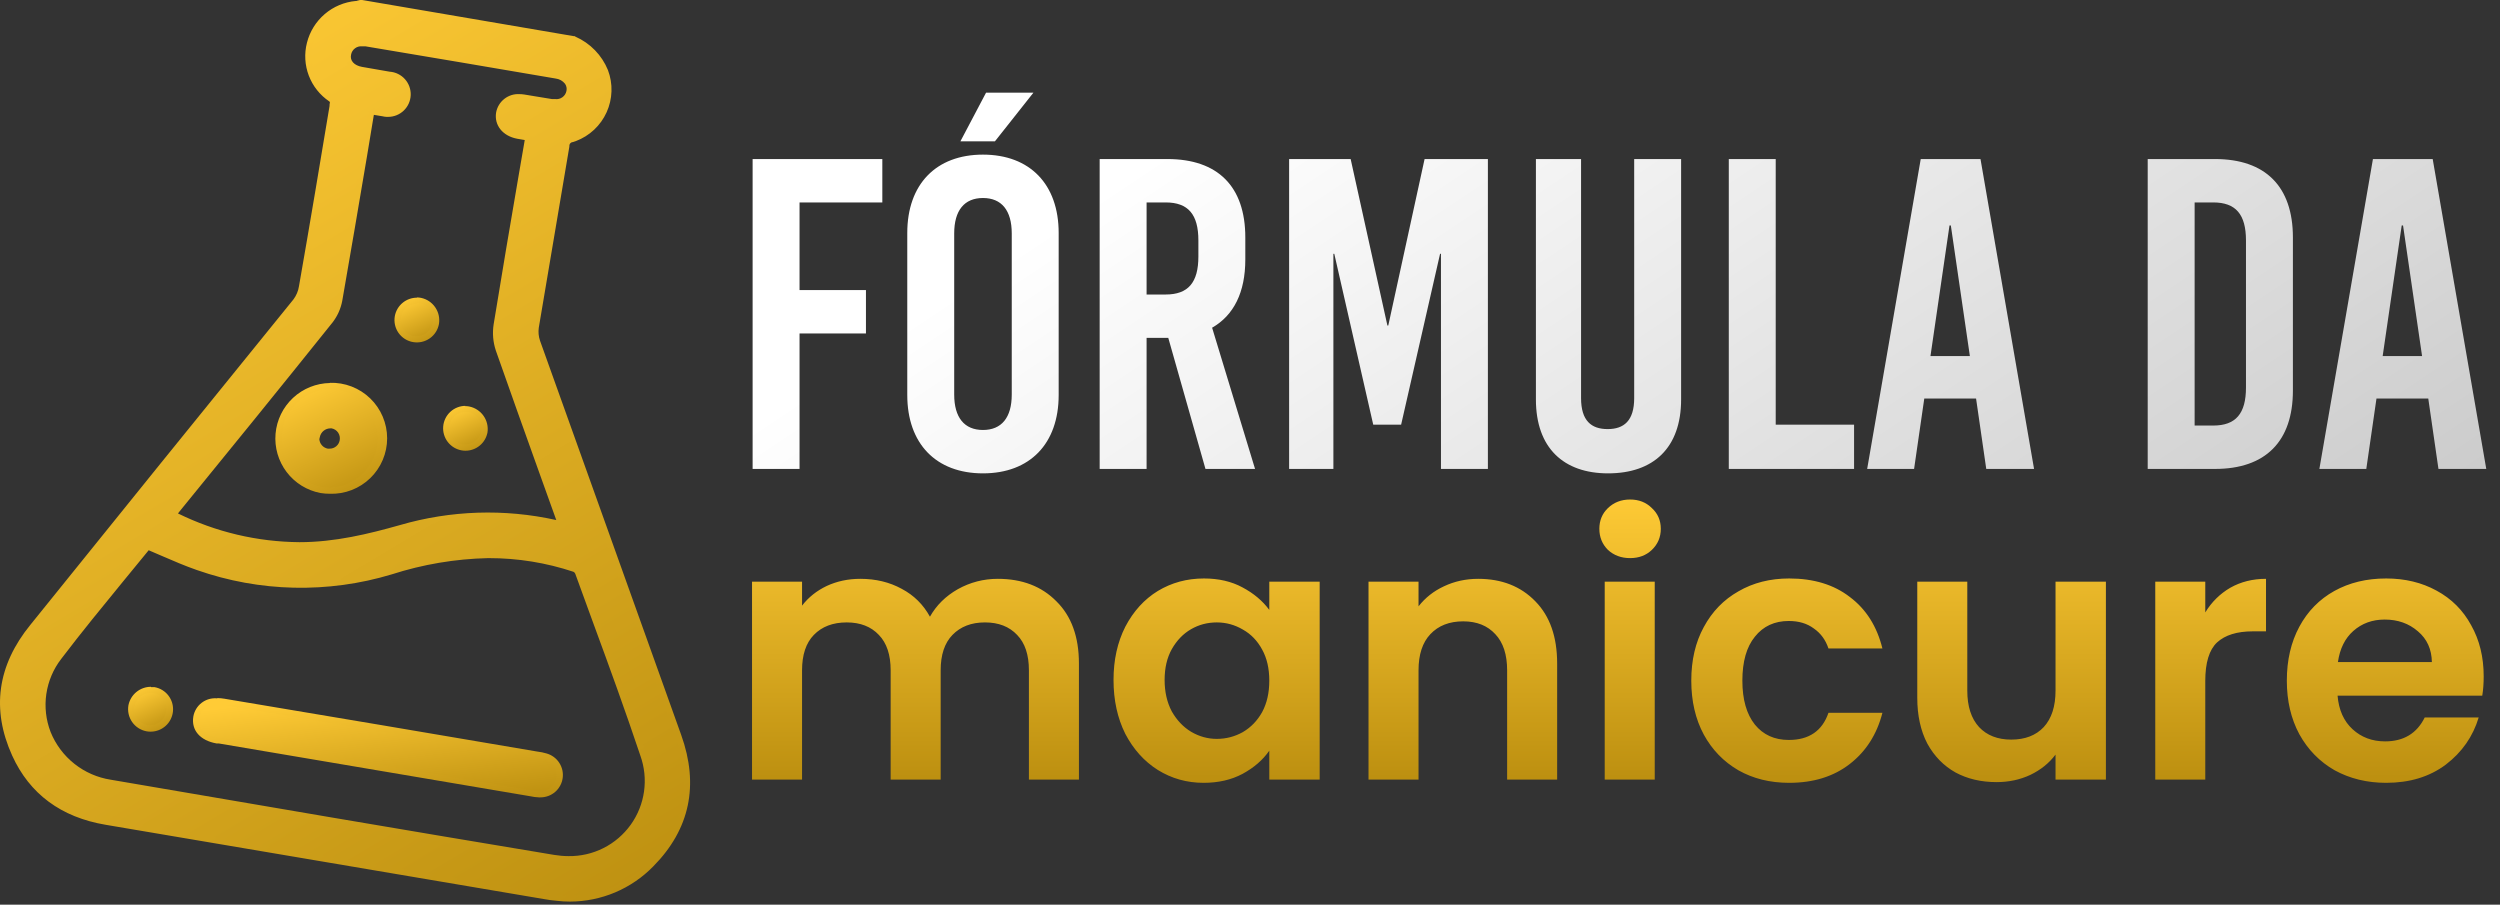 <svg xmlns="http://www.w3.org/2000/svg" width="409" height="148" viewBox="0 0 409 148" fill="none"><rect x="0" y="0" width="409" height="148" fill="#333333" stroke="none"/><path d="M163.245 94.696C167.219 94.696 170.415 95.924 172.83 98.378C175.285 100.794 176.513 104.184 176.513 108.548V127.544H168.33V109.659C168.33 107.126 167.687 105.197 166.401 103.873C165.115 102.509 163.362 101.827 161.141 101.827C158.92 101.827 157.147 102.509 155.822 103.873C154.536 105.197 153.893 107.126 153.893 109.659V127.544H145.711V109.659C145.711 107.126 145.068 105.197 143.782 103.873C142.496 102.509 140.743 101.827 138.522 101.827C136.262 101.827 134.469 102.509 133.144 103.873C131.858 105.197 131.216 107.126 131.216 109.659V127.544H123.033V95.164H131.216V99.08C132.268 97.716 133.612 96.644 135.248 95.865C136.924 95.086 138.755 94.696 140.743 94.696C143.275 94.696 145.535 95.242 147.522 96.333C149.51 97.385 151.049 98.904 152.14 100.892C153.192 99.021 154.712 97.521 156.699 96.391C158.725 95.261 160.907 94.696 163.245 94.696ZM182.173 111.237C182.173 107.964 182.816 105.061 184.102 102.528C185.427 99.996 187.2 98.047 189.421 96.683C191.681 95.32 194.194 94.638 196.961 94.638C199.376 94.638 201.481 95.125 203.273 96.099C205.104 97.073 206.565 98.3 207.657 99.781V95.164H215.898V127.544H207.657V122.81C206.604 124.329 205.143 125.596 203.273 126.609C201.442 127.583 199.318 128.07 196.902 128.07C194.175 128.07 191.681 127.369 189.421 125.966C187.2 124.563 185.427 122.595 184.102 120.063C182.816 117.491 182.173 114.549 182.173 111.237ZM207.657 111.354C207.657 109.367 207.267 107.672 206.488 106.269C205.708 104.827 204.656 103.736 203.331 102.996C202.007 102.217 200.584 101.827 199.065 101.827C197.545 101.827 196.142 102.197 194.856 102.937C193.571 103.678 192.519 104.769 191.7 106.21C190.921 107.613 190.531 109.289 190.531 111.237C190.531 113.185 190.921 114.9 191.7 116.38C192.519 117.822 193.571 118.933 194.856 119.712C196.181 120.491 197.584 120.881 199.065 120.881C200.584 120.881 202.007 120.511 203.331 119.77C204.656 118.991 205.708 117.9 206.488 116.497C207.267 115.056 207.657 113.341 207.657 111.354ZM241.833 94.696C245.69 94.696 248.808 95.924 251.185 98.378C253.561 100.794 254.75 104.184 254.75 108.548V127.544H246.567V109.659C246.567 107.087 245.924 105.119 244.638 103.756C243.353 102.353 241.599 101.652 239.378 101.652C237.118 101.652 235.326 102.353 234.001 103.756C232.715 105.119 232.072 107.087 232.072 109.659V127.544H223.889V95.164H232.072V99.197C233.163 97.794 234.546 96.703 236.222 95.924C237.936 95.105 239.807 94.696 241.833 94.696ZM266.681 91.306C265.239 91.306 264.031 90.858 263.057 89.962C262.122 89.027 261.654 87.877 261.654 86.514C261.654 85.15 262.122 84.02 263.057 83.124C264.031 82.188 265.239 81.721 266.681 81.721C268.123 81.721 269.311 82.188 270.246 83.124C271.22 84.02 271.707 85.15 271.707 86.514C271.707 87.877 271.22 89.027 270.246 89.962C269.311 90.858 268.123 91.306 266.681 91.306ZM270.714 95.164V127.544H262.531V95.164H270.714ZM276.694 111.354C276.694 108.003 277.376 105.08 278.74 102.587C280.104 100.054 281.993 98.106 284.409 96.742C286.825 95.339 289.592 94.638 292.709 94.638C296.722 94.638 300.034 95.651 302.645 97.677C305.295 99.664 307.068 102.47 307.964 106.094H299.138C298.671 104.691 297.872 103.6 296.742 102.82C295.651 102.002 294.287 101.593 292.65 101.593C290.313 101.593 288.462 102.45 287.098 104.165C285.734 105.84 285.052 108.237 285.052 111.354C285.052 114.432 285.734 116.828 287.098 118.543C288.462 120.218 290.313 121.056 292.65 121.056C295.962 121.056 298.125 119.575 299.138 116.614H307.964C307.068 120.121 305.295 122.907 302.645 124.972C299.995 127.037 296.683 128.07 292.709 128.07C289.592 128.07 286.825 127.388 284.409 126.024C281.993 124.621 280.104 122.673 278.74 120.179C277.376 117.647 276.694 114.705 276.694 111.354ZM344.526 95.164V127.544H336.285V123.453C335.233 124.855 333.85 125.966 332.136 126.784C330.46 127.563 328.629 127.953 326.641 127.953C324.109 127.953 321.868 127.427 319.92 126.375C317.972 125.284 316.433 123.706 315.303 121.641C314.212 119.537 313.666 117.043 313.666 114.159V95.164H321.849V112.99C321.849 115.562 322.492 117.549 323.778 118.952C325.063 120.316 326.817 120.998 329.038 120.998C331.298 120.998 333.071 120.316 334.357 118.952C335.642 117.549 336.285 115.562 336.285 112.99V95.164H344.526ZM360.783 100.19C361.835 98.476 363.199 97.132 364.874 96.157C366.589 95.183 368.537 94.696 370.719 94.696V103.288H368.556C365.985 103.288 364.036 103.892 362.711 105.1C361.426 106.308 360.783 108.412 360.783 111.412V127.544H352.6V95.164H360.783V100.19ZM406.331 110.652C406.331 111.821 406.253 112.873 406.097 113.809H382.426C382.621 116.147 383.439 117.978 384.88 119.303C386.322 120.628 388.095 121.29 390.199 121.29C393.239 121.29 395.401 119.985 396.687 117.374H405.513C404.577 120.491 402.785 123.063 400.135 125.089C397.486 127.076 394.232 128.07 390.375 128.07C387.257 128.07 384.452 127.388 381.958 126.024C379.503 124.621 377.575 122.654 376.172 120.121C374.808 117.588 374.126 114.666 374.126 111.354C374.126 108.003 374.808 105.061 376.172 102.528C377.536 99.996 379.445 98.047 381.9 96.683C384.354 95.32 387.179 94.638 390.375 94.638C393.453 94.638 396.2 95.3 398.616 96.625C401.071 97.95 402.96 99.84 404.285 102.294C405.649 104.71 406.331 107.496 406.331 110.652ZM397.856 108.315C397.817 106.21 397.057 104.535 395.576 103.288C394.096 102.002 392.284 101.359 390.141 101.359C388.115 101.359 386.4 101.983 384.997 103.23C383.634 104.438 382.796 106.133 382.484 108.315H397.856Z" fill="url(#paint0_linear_3_45)"></path><path d="M144.349 33.118V26.02H123.128V76.717H130.805V54.556H141.669V47.458H130.805V33.118H144.349ZM162.77 23.123L169.071 15.157H161.321L157.121 23.123H162.77ZM160.814 25.296C153.137 25.296 148.43 30.148 148.43 38.115V64.623C148.43 72.589 153.137 77.442 160.814 77.442C168.491 77.442 173.199 72.589 173.199 64.623V38.115C173.199 30.148 168.491 25.296 160.814 25.296ZM160.814 32.394C163.856 32.394 165.522 34.422 165.522 38.188V64.55C165.522 68.316 163.856 70.344 160.814 70.344C157.772 70.344 156.107 68.316 156.107 64.55V38.188C156.107 34.422 157.772 32.394 160.814 32.394ZM197.214 76.717H205.326L198.301 53.614C201.849 51.586 203.733 47.82 203.733 42.461V38.84C203.733 30.511 199.242 26.02 190.986 26.02H179.905V76.717H187.582V55.28H191.131L197.214 76.717ZM187.582 33.118H190.696C194.39 33.118 196.056 35.073 196.056 39.346V41.954C196.056 46.227 194.39 48.182 190.696 48.182H187.582V33.118ZM243.419 76.717V26.02H233.062L227.123 53.252H226.978L220.967 26.02H210.9V76.717H218.143V41.519H218.288L224.661 69.475H229.224L235.597 41.519H235.742V76.717H243.419ZM275.03 26.02H267.353V65.129C267.353 68.823 265.688 70.199 263.008 70.199C260.328 70.199 258.662 68.823 258.662 65.129V26.02H251.275V65.347C251.275 73.313 255.838 77.442 263.08 77.442C270.468 77.442 275.03 73.313 275.03 65.347V26.02ZM290.507 69.475V26.02H282.83V76.717H303.326V69.475H290.507ZM332.772 76.717L324.009 26.02H314.232L305.468 76.717H313.145L314.811 65.202H323.285L324.951 76.717H332.772ZM318.939 36.884H319.157L322.271 58.249H315.825L318.939 36.884ZM351.364 26.02V76.717H362.372C370.629 76.717 375.119 72.227 375.119 63.898V38.84C375.119 30.511 370.629 26.02 362.372 26.02H351.364ZM359.041 33.118H362.083C365.776 33.118 367.442 35.073 367.442 39.346V63.391C367.442 67.664 365.776 69.62 362.083 69.62H359.041V33.118ZM406.753 76.717L397.989 26.02H388.212L379.449 76.717H387.126L388.791 65.202H397.265L398.931 76.717H406.753ZM392.92 36.884H393.137L396.251 58.249H389.805L392.92 36.884Z" fill="url(#paint1_linear_3_45)"></path><path d="M93.285 147C92.566 147.002 91.848 146.958 91.135 146.87C90.463 146.817 89.796 146.727 89.135 146.6L17.335 134.44C10.235 133.23 5.225 129.52 2.445 123.44C-0.895 116 0.075 109 5.335 102.5C19.655 84.773 33.988 67.04 48.335 49.3C48.883 48.61 49.253 47.796 49.415 46.93C51.225 36.62 52.955 26.24 54.415 17.44V17.26C54.505 16.73 54.555 16.51 54.115 16.19C52.692 15.22 51.601 13.837 50.989 12.228C50.378 10.618 50.275 8.86 50.695 7.19C51.125 5.455 52.086 3.896 53.442 2.732C54.799 1.567 56.484 0.853 58.265 0.69C58.398 0.684 58.529 0.657 58.655 0.61L58.995 0.53H59.085L93.845 6.39H93.915C96.225 7.414 98.047 9.297 98.995 11.64C99.781 13.754 99.696 16.093 98.759 18.145C97.821 20.196 96.108 21.791 93.995 22.58L93.515 22.74C93.259 22.788 93.028 22.923 92.861 23.122C92.693 23.32 92.599 23.57 92.595 23.83C91.825 28.9 90.995 33.89 90.125 38.88C89.255 43.87 88.475 48.66 87.655 53.55C87.537 54.34 87.612 55.146 87.875 55.9C95.575 77.413 103.281 98.917 110.995 120.41C113.865 128.41 112.365 135.47 106.535 141.41C104.808 143.175 102.747 144.579 100.472 145.539C98.197 146.499 95.754 146.995 93.285 147V147ZM24.185 89.37C22.725 91.123 21.275 92.903 19.835 94.71C16.445 98.84 12.945 103.11 9.645 107.45C8.277 109.204 7.39 111.283 7.071 113.484C6.752 115.684 7.012 117.93 7.825 120C8.681 122.12 10.073 123.98 11.864 125.4C13.656 126.82 15.786 127.75 18.045 128.1C42.115 132.23 66.515 136.37 90.585 140.4C91.384 140.539 92.193 140.609 93.005 140.61C95.074 140.642 97.121 140.171 98.969 139.238C100.817 138.305 102.411 136.937 103.614 135.253C104.818 133.569 105.595 131.618 105.879 129.567C106.163 127.517 105.945 125.428 105.245 123.48C102.835 116.27 100.175 108.98 97.595 101.94L94.595 93.71C94.556 93.553 94.481 93.408 94.377 93.285C94.273 93.162 94.142 93.064 93.995 93C89.48 91.496 84.753 90.729 79.995 90.73H79.795C74.424 90.872 69.103 91.788 63.995 93.45C53.662 96.562 42.609 96.317 32.425 92.75C30.505 92.09 28.675 91.29 26.745 90.45L24.185 89.37ZM28.345 84.19C34.747 87.437 41.816 89.152 48.995 89.2C54.602 89.034 60.158 88.088 65.505 86.39C73.947 83.927 82.883 83.69 91.445 85.7H91.715C91.635 85.43 91.555 85.19 91.465 84.95C90.518 82.283 89.561 79.617 88.595 76.95C86.275 70.49 83.875 63.8 81.595 57.2C81.176 55.91 81.06 54.542 81.255 53.2C82.605 44.9 84.045 36.46 85.445 28.31L86.445 22.53L85.995 22.48L84.695 22.25C82.605 21.84 81.395 20.35 81.695 18.53C81.824 17.762 82.232 17.069 82.841 16.584C83.45 16.098 84.217 15.855 84.995 15.9C85.231 15.886 85.468 15.886 85.705 15.9L87.935 16.27C88.695 16.4 89.455 16.54 90.225 16.65C90.423 16.681 90.624 16.698 90.825 16.7C91.357 16.761 91.892 16.62 92.325 16.305C92.758 15.99 93.058 15.525 93.165 15C93.218 14.735 93.217 14.462 93.162 14.197C93.107 13.932 92.999 13.682 92.845 13.46C92.382 12.898 91.718 12.539 90.995 12.46C80.735 10.64 70.265 8.86 59.875 7.13C59.67 7.091 59.463 7.071 59.255 7.07C58.727 7.039 58.206 7.202 57.79 7.528C57.374 7.854 57.091 8.32 56.995 8.84C56.765 10.1 57.635 11.15 59.175 11.43C59.895 11.57 60.625 11.69 61.355 11.81C62.085 11.93 63.005 12.09 63.825 12.25C64.66 12.314 65.436 12.705 65.984 13.338C66.533 13.971 66.81 14.794 66.755 15.63C66.701 16.441 66.343 17.202 65.751 17.758C65.159 18.315 64.377 18.627 63.565 18.63H63.355C63.139 18.617 62.924 18.584 62.715 18.53C62.265 18.47 61.715 18.38 61.195 18.28L60.855 18.23L59.615 25.58C58.305 33.3 56.965 41.28 55.615 49.11C55.35 50.331 54.794 51.47 53.995 52.43C45.555 63 36.995 73.52 28.995 83.32L28.345 84.19Z" fill="url(#paint2_linear_3_45)"></path><path d="M59.085 1L93.685 6.85C95.845 7.97 97.685 9.37 98.555 11.79C99.3 13.775 99.227 15.975 98.352 17.907C97.476 19.838 95.869 21.343 93.885 22.09L93.445 22.25C93.085 22.325 92.763 22.521 92.53 22.805C92.297 23.088 92.168 23.443 92.165 23.81C90.515 33.69 88.815 43.57 87.165 53.45C87.029 54.323 87.111 55.217 87.405 56.05C95.131 77.577 102.841 99.087 110.535 120.58C113.295 128.28 111.945 135.2 106.195 141.05C104.516 142.775 102.509 144.147 100.292 145.083C98.074 146.019 95.692 146.501 93.285 146.5C92.586 146.5 91.888 146.46 91.195 146.38C90.525 146.32 89.855 146.23 89.195 146.11L17.425 134C10.775 132.87 5.725 129.46 2.905 123.26C-0.415 115.89 0.695 109 5.725 102.82C20.045 85.08 34.378 67.347 48.725 49.62C49.328 48.856 49.736 47.957 49.915 47C51.635 37.18 53.301 27.35 54.915 17.51C55.025 16.87 55.215 16.32 54.455 15.77C53.104 14.858 52.069 13.55 51.491 12.027C50.913 10.503 50.819 8.838 51.225 7.26C51.63 5.635 52.529 4.177 53.8 3.086C55.07 1.995 56.647 1.325 58.315 1.17C58.576 1.137 58.834 1.08 59.085 1M63.515 18.11H63.335C63.156 18.091 62.979 18.061 62.805 18.02C62.025 17.92 61.245 17.76 60.405 17.62L60.125 19.25C58.445 29.19 56.785 39.12 55.045 49C54.825 50.131 54.346 51.196 53.645 52.11C45.365 62.443 37.031 72.74 28.645 83C28.315 83.41 28.005 83.83 27.645 84.26C27.759 84.385 27.89 84.493 28.035 84.58C34.526 87.899 41.704 89.652 48.995 89.7C54.649 89.537 60.254 88.584 65.645 86.87C74.006 84.431 82.856 84.197 91.335 86.19C91.705 86.26 91.995 86.3 92.445 86.37C92.245 85.76 92.105 85.3 91.945 84.84C88.635 75.59 85.285 66.36 82.035 57.08C81.635 55.862 81.525 54.568 81.715 53.3C83.315 43.42 85.025 33.55 86.715 23.67L86.995 22.15C86.155 22 85.455 21.9 84.755 21.76C82.935 21.41 81.895 20.15 82.145 18.61C82.255 17.951 82.61 17.358 83.138 16.948C83.666 16.539 84.329 16.343 84.995 16.4C85.209 16.398 85.423 16.414 85.635 16.45C87.145 16.68 88.635 16.97 90.155 17.2C90.377 17.231 90.6 17.248 90.825 17.25C91.481 17.303 92.134 17.11 92.657 16.709C93.18 16.309 93.535 15.728 93.655 15.08C93.925 13.54 92.895 12.22 91.075 11.91C80.701 10.13 70.341 8.373 59.995 6.64C59.761 6.593 59.523 6.569 59.285 6.57C58.631 6.525 57.984 6.723 57.468 7.125C56.951 7.527 56.601 8.106 56.485 8.75C56.205 10.28 57.245 11.59 59.065 11.93C60.605 12.22 62.165 12.44 63.715 12.74C64.404 12.798 65.045 13.118 65.505 13.634C65.965 14.151 66.21 14.824 66.188 15.516C66.166 16.207 65.88 16.864 65.388 17.35C64.896 17.837 64.236 18.116 63.545 18.13M92.995 141.06C95.143 141.092 97.267 140.603 99.186 139.635C101.104 138.666 102.759 137.248 104.009 135.5C105.259 133.752 106.068 131.728 106.365 129.6C106.662 127.472 106.439 125.303 105.715 123.28C102.375 113.28 98.645 103.41 95.065 93.49C94.992 93.291 94.88 93.109 94.736 92.955C94.591 92.8 94.418 92.676 94.225 92.59C89.638 91.052 84.832 90.268 79.995 90.27H79.785C74.348 90.393 68.958 91.306 63.785 92.98C53.556 96.055 42.615 95.81 32.535 92.28C29.705 91.3 26.995 90 23.995 88.77C19.095 94.84 13.995 100.86 9.215 107.15C2.995 115.39 7.705 126.79 17.995 128.55C42.155 132.69 66.335 136.79 90.535 140.85C91.361 140.988 92.197 141.058 93.035 141.06M59.065 0H58.895L58.505 0.1L58.305 0.16H58.215C56.336 0.329 54.557 1.079 53.124 2.304C51.691 3.53 50.674 5.171 50.215 7C49.76 8.777 49.866 10.652 50.517 12.367C51.169 14.081 52.334 15.553 53.855 16.58C53.945 16.65 53.975 16.7 53.975 16.71C53.968 16.855 53.948 16.999 53.915 17.14V17.33C52.465 26.08 50.735 36.43 48.915 46.81C48.796 47.606 48.48 48.359 47.995 49C33.615 66.72 19.281 84.45 4.995 102.19C-0.445 108.85 -1.435 116.06 1.995 123.62C4.845 129.89 9.995 133.7 17.255 134.93L88.995 147.09C89.683 147.22 90.377 147.313 91.075 147.37C91.798 147.459 92.526 147.502 93.255 147.5C95.794 147.495 98.306 146.982 100.645 145.993C102.984 145.004 105.102 143.558 106.875 141.74C112.875 135.67 114.385 128.44 111.445 120.24C103.745 98.747 96.045 77.243 88.345 55.73C88.113 55.049 88.044 54.323 88.145 53.61C88.978 48.69 89.811 43.757 90.645 38.81C91.478 33.863 92.311 28.927 93.145 24V23.85C93.144 23.709 93.193 23.572 93.282 23.462C93.371 23.353 93.496 23.278 93.635 23.25H93.715L94.215 23.08C95.321 22.663 96.335 22.033 97.198 21.224C98.061 20.416 98.756 19.445 99.243 18.368C99.731 17.291 100.001 16.128 100.039 14.946C100.077 13.764 99.882 12.586 99.465 11.48C98.471 9.032 96.562 7.066 94.145 6L93.995 5.91H93.835L59.245 0H59.065ZM63.815 11.74L61.395 11.32C60.665 11.2 59.935 11.08 59.215 10.94C57.955 10.71 57.215 9.94 57.435 8.94C57.51 8.526 57.74 8.155 58.078 7.903C58.415 7.651 58.836 7.535 59.255 7.58C59.434 7.566 59.615 7.566 59.795 7.58C70.115 9.31 80.585 11.08 90.915 12.85C91.513 12.922 92.06 13.227 92.435 13.7C92.551 13.867 92.633 14.056 92.674 14.255C92.715 14.455 92.715 14.661 92.675 14.86C92.599 15.278 92.366 15.65 92.023 15.901C91.681 16.152 91.256 16.263 90.835 16.21C90.661 16.22 90.488 16.22 90.315 16.21L87.995 15.83C87.245 15.7 86.505 15.57 85.755 15.46C85.503 15.422 85.249 15.402 84.995 15.4C84.1 15.346 83.217 15.621 82.511 16.174C81.805 16.727 81.327 17.518 81.165 18.4C80.825 20.47 82.225 22.24 84.575 22.69L85.845 22.91L85.755 23.45L84.925 28.27C83.535 36.4 82.095 44.81 80.755 53.09C80.538 54.515 80.661 55.971 81.115 57.34C83.455 64 85.865 70.76 88.195 77.25C89.135 79.857 90.071 82.467 91.005 85.08C82.538 83.195 73.732 83.481 65.405 85.91C60.305 87.35 54.795 88.7 48.995 88.7C42.099 88.648 35.304 87.041 29.115 84L29.415 83.62C37.415 73.82 45.955 63.3 54.415 52.74C55.214 51.702 55.755 50.488 55.995 49.2C57.385 41.3 58.745 33.2 60.055 25.48L61.055 19.43L61.165 18.79C61.635 18.88 62.095 18.96 62.555 19.02C62.775 19.073 62.999 19.106 63.225 19.12H63.465C64.425 19.128 65.351 18.762 66.046 18.099C66.742 17.437 67.152 16.53 67.191 15.57C67.23 14.611 66.894 13.673 66.255 12.957C65.616 12.24 64.722 11.8 63.765 11.73L63.815 11.74ZM92.995 140.06C92.21 140.058 91.428 139.991 90.655 139.86C66.585 135.86 42.175 131.69 18.115 127.56C15.943 127.222 13.895 126.326 12.173 124.961C10.45 123.596 9.11 121.807 8.285 119.77C7.516 117.789 7.273 115.642 7.579 113.54C7.886 111.437 8.732 109.449 10.035 107.77C13.335 103.43 16.835 99.16 20.225 95.02L24.325 90.02L26.485 90.95C28.435 91.79 30.275 92.59 32.215 93.26C42.491 96.867 53.648 97.115 64.075 93.97C69.166 92.33 74.467 91.434 79.815 91.31H79.995C84.698 91.307 89.372 92.063 93.835 93.55C93.963 93.62 94.062 93.734 94.115 93.87C95.115 96.61 96.115 99.36 97.115 102.1C99.695 109.1 102.355 116.42 104.765 123.63C105.434 125.501 105.64 127.506 105.365 129.474C105.09 131.442 104.341 133.314 103.184 134.929C102.027 136.544 100.496 137.855 98.721 138.748C96.946 139.642 94.981 140.092 92.995 140.06V140.06Z" fill="url(#paint3_linear_3_45)"></path><path d="M88.175 130C87.704 129.968 87.236 129.902 86.775 129.8L35.775 121.16H35.595C33.095 120.72 31.795 119.26 32.095 117.34C32.223 116.554 32.648 115.847 33.283 115.365C33.917 114.883 34.713 114.663 35.505 114.75C35.86 114.751 36.214 114.782 36.565 114.84L62.325 119.17L87.835 123.5C88.302 123.559 88.763 123.656 89.215 123.79C89.946 123.998 90.579 124.462 90.996 125.099C91.413 125.735 91.586 126.5 91.484 127.254C91.382 128.008 91.011 128.7 90.44 129.202C89.869 129.705 89.135 129.985 88.375 129.99L88.175 130Z" fill="url(#paint4_linear_3_45)"></path><path d="M35.525 115.25C35.86 115.251 36.194 115.281 36.525 115.34L62.285 119.67L87.775 124C88.222 124.051 88.663 124.142 89.095 124.27C89.711 124.444 90.244 124.834 90.596 125.37C90.947 125.905 91.094 126.549 91.009 127.184C90.924 127.818 90.612 128.401 90.132 128.825C89.652 129.248 89.035 129.485 88.395 129.49H88.215C87.768 129.461 87.323 129.401 86.885 129.31L35.885 120.66H35.615C33.465 120.28 32.355 119.07 32.615 117.42C32.825 116.03 33.905 115.25 35.525 115.25M35.525 114.25C34.616 114.164 33.708 114.426 32.984 114.983C32.261 115.539 31.775 116.349 31.625 117.25C31.275 119.47 32.735 121.15 35.435 121.63H35.525H35.795L86.715 130.26C87.188 130.366 87.67 130.43 88.155 130.45H88.395C89.284 130.458 90.145 130.142 90.819 129.562C91.492 128.981 91.931 128.175 92.053 127.294C92.176 126.414 91.974 125.519 91.484 124.776C90.995 124.034 90.252 123.495 89.395 123.26C88.914 123.119 88.422 123.018 87.925 122.96L62.465 118.64L36.705 114.31C36.328 114.243 35.947 114.21 35.565 114.21L35.525 114.25Z" fill="url(#paint5_linear_3_45)"></path><path d="M24.595 119.18C24.407 119.184 24.219 119.167 24.035 119.13C23.207 118.984 22.472 118.515 21.99 117.827C21.508 117.139 21.319 116.287 21.465 115.46C21.618 114.727 22.019 114.069 22.599 113.595C23.18 113.122 23.905 112.862 24.655 112.86C24.814 112.85 24.975 112.85 25.135 112.86C25.912 113 26.61 113.425 27.091 114.052C27.571 114.68 27.8 115.464 27.733 116.251C27.665 117.039 27.306 117.772 26.725 118.309C26.145 118.845 25.385 119.145 24.595 119.15V119.18Z" fill="url(#paint6_linear_3_45)"></path><path d="M24.655 113.36H25.065C25.712 113.487 26.29 113.849 26.686 114.376C27.083 114.904 27.27 115.559 27.212 116.217C27.153 116.874 26.853 117.486 26.37 117.936C25.887 118.385 25.254 118.639 24.595 118.65C24.435 118.665 24.274 118.665 24.115 118.65C23.423 118.519 22.811 118.119 22.414 117.538C22.017 116.957 21.866 116.242 21.995 115.55C22.12 114.93 22.456 114.372 22.947 113.973C23.438 113.573 24.052 113.357 24.685 113.36M24.685 112.36C23.821 112.363 22.985 112.663 22.317 113.209C21.649 113.755 21.189 114.515 21.015 115.36C20.928 115.839 20.938 116.33 21.042 116.805C21.146 117.28 21.343 117.73 21.622 118.129C21.901 118.528 22.256 118.867 22.666 119.128C23.077 119.389 23.535 119.567 24.015 119.65C24.229 119.687 24.447 119.704 24.665 119.7C25.579 119.695 26.458 119.349 27.13 118.729C27.803 118.11 28.22 117.262 28.3 116.351C28.38 115.441 28.117 114.533 27.563 113.806C27.009 113.079 26.204 112.585 25.305 112.42C25.111 112.406 24.918 112.406 24.725 112.42L24.685 112.36Z" fill="url(#paint7_linear_3_45)"></path><path d="M53.995 80.31C53.512 80.31 53.03 80.27 52.555 80.19C50.456 79.806 48.575 78.653 47.282 76.957C45.988 75.26 45.373 73.142 45.558 71.016C45.743 68.891 46.715 66.911 48.282 65.463C49.85 64.016 51.901 63.205 54.035 63.19C54.493 63.191 54.951 63.228 55.405 63.3C57.48 63.703 59.334 64.857 60.61 66.543C61.886 68.228 62.496 70.325 62.321 72.432C62.146 74.539 61.2 76.507 59.663 77.959C58.127 79.411 56.108 80.245 53.995 80.3V80.31ZM51.785 71.81C51.801 72.307 51.986 72.784 52.309 73.162C52.633 73.54 53.076 73.797 53.565 73.89C53.701 73.9 53.838 73.9 53.975 73.89C54.482 73.889 54.972 73.71 55.361 73.385C55.751 73.06 56.013 72.609 56.105 72.11C56.16 71.829 56.158 71.54 56.1 71.261C56.041 70.981 55.927 70.715 55.765 70.48C55.436 70.004 54.933 69.677 54.365 69.57H54.095C53.572 69.571 53.065 69.753 52.66 70.085C52.256 70.416 51.978 70.877 51.875 71.39L51.785 71.81Z" fill="url(#paint8_linear_3_45)"></path><path d="M53.995 63.66C54.43 63.662 54.865 63.699 55.295 63.77C57.241 64.159 58.976 65.25 60.169 66.835C61.362 68.421 61.93 70.39 61.764 72.368C61.599 74.346 60.711 76.193 59.271 77.558C57.831 78.923 55.938 79.711 53.955 79.77C53.499 79.773 53.044 79.736 52.595 79.66C50.645 79.269 48.908 78.173 47.716 76.581C46.524 74.99 45.961 73.014 46.134 71.034C46.308 69.053 47.205 67.205 48.656 65.845C50.106 64.484 52.007 63.706 53.995 63.66M51.335 71.3H51.285C51.156 71.997 51.309 72.717 51.71 73.302C52.111 73.887 52.728 74.289 53.425 74.42C53.588 74.434 53.752 74.434 53.914 74.42C54.578 74.414 55.216 74.162 55.705 73.712C56.193 73.262 56.498 72.647 56.559 71.986C56.62 71.325 56.433 70.665 56.035 70.134C55.637 69.602 55.056 69.237 54.405 69.11H54.055C53.416 69.109 52.796 69.33 52.302 69.735C51.808 70.14 51.469 70.704 51.345 71.33M53.995 62.66C51.745 62.693 49.588 63.559 47.941 65.092C46.294 66.624 45.275 68.714 45.081 70.955C44.886 73.196 45.531 75.43 46.89 77.223C48.248 79.016 50.224 80.241 52.435 80.66C52.937 80.74 53.446 80.78 53.955 80.78C55.172 80.82 56.384 80.616 57.521 80.178C58.657 79.74 59.694 79.078 60.569 78.231C61.444 77.385 62.14 76.37 62.615 75.249C63.091 74.128 63.336 72.923 63.336 71.705C63.336 70.487 63.091 69.282 62.615 68.161C62.14 67.04 61.444 66.025 60.569 65.179C59.694 64.332 58.657 63.67 57.521 63.232C56.384 62.794 55.172 62.59 53.955 62.63L53.995 62.66ZM52.245 71.85L52.325 71.5C52.405 71.1 52.621 70.741 52.937 70.482C53.252 70.223 53.647 70.081 54.055 70.08H54.245C54.459 70.119 54.665 70.2 54.848 70.318C55.032 70.437 55.19 70.59 55.315 70.77C55.563 71.14 55.656 71.592 55.575 72.03C55.506 72.417 55.303 72.766 55.001 73.017C54.698 73.268 54.317 73.404 53.925 73.4H53.625C53.256 73.33 52.92 73.14 52.671 72.86C52.421 72.58 52.271 72.225 52.245 71.85V71.85Z" fill="url(#paint9_linear_3_45)"></path><path d="M68.205 55.45C68.013 55.453 67.822 55.436 67.635 55.4C66.854 55.26 66.155 54.832 65.674 54.202C65.194 53.571 64.967 52.783 65.038 51.994C65.11 51.204 65.475 50.47 66.061 49.936C66.647 49.403 67.412 49.108 68.205 49.11C68.391 49.096 68.578 49.096 68.765 49.11C69.581 49.28 70.301 49.756 70.778 50.44C71.254 51.125 71.449 51.966 71.325 52.79C71.204 53.531 70.824 54.205 70.252 54.692C69.681 55.179 68.955 55.448 68.205 55.45V55.45Z" fill="url(#paint10_linear_3_45)"></path><path d="M68.205 49.61C68.364 49.596 68.525 49.596 68.685 49.61C69.373 49.755 69.979 50.158 70.379 50.737C70.779 51.315 70.942 52.025 70.835 52.72C70.739 53.351 70.422 53.927 69.94 54.345C69.458 54.763 68.843 54.995 68.205 55C68.045 55.015 67.884 55.015 67.725 55C67.065 54.885 66.472 54.525 66.065 53.993C65.658 53.462 65.465 52.796 65.525 52.129C65.586 51.462 65.895 50.842 66.391 50.392C66.887 49.942 67.535 49.695 68.205 49.7M68.205 48.7C67.348 48.702 66.518 49.002 65.859 49.55C65.2 50.097 64.753 50.858 64.595 51.7C64.507 52.178 64.516 52.668 64.619 53.143C64.723 53.617 64.921 54.066 65.2 54.464C65.479 54.861 65.835 55.199 66.246 55.458C66.657 55.716 67.115 55.89 67.595 55.97C68.547 56.13 69.525 55.908 70.315 55.352C71.105 54.796 71.644 53.951 71.815 53C71.969 52.048 71.751 51.073 71.205 50.278C70.659 49.483 69.828 48.928 68.885 48.73C68.661 48.683 68.433 48.66 68.205 48.66V48.7Z" fill="url(#paint11_linear_3_45)"></path><path d="M76.145 73.24C75.962 73.255 75.778 73.255 75.595 73.24C74.817 73.1 74.119 72.675 73.638 72.048C73.158 71.42 72.929 70.636 72.997 69.849C73.064 69.061 73.424 68.328 74.004 67.791C74.584 67.255 75.344 66.955 76.135 66.95C76.318 66.935 76.501 66.935 76.685 66.95C77.498 67.12 78.217 67.592 78.696 68.271C79.175 68.951 79.378 69.787 79.265 70.61C79.137 71.346 78.755 72.013 78.184 72.494C77.613 72.975 76.891 73.239 76.145 73.24Z" fill="url(#paint12_linear_3_45)"></path><path d="M76.135 67.4C76.291 67.385 76.448 67.385 76.605 67.4V67.4C77.291 67.543 77.898 67.942 78.301 68.516C78.704 69.09 78.873 69.796 78.775 70.49C78.665 71.108 78.341 71.668 77.86 72.072C77.38 72.476 76.772 72.698 76.145 72.7C75.991 72.71 75.838 72.71 75.685 72.7C75.027 72.585 74.437 72.228 74.03 71.699C73.623 71.171 73.428 70.509 73.484 69.844C73.541 69.179 73.844 68.56 74.335 68.107C74.825 67.655 75.467 67.403 76.135 67.4M76.135 66.4C75.221 66.407 74.344 66.755 73.673 67.376C73.002 67.996 72.587 68.844 72.508 69.754C72.43 70.663 72.693 71.57 73.247 72.296C73.801 73.022 74.606 73.516 75.505 73.68C75.716 73.72 75.93 73.74 76.145 73.74C77.002 73.74 77.832 73.441 78.492 72.893C79.151 72.345 79.598 71.583 79.755 70.74C79.893 69.783 79.659 68.81 79.101 68.021C78.543 67.232 77.703 66.687 76.755 66.5C76.534 66.457 76.309 66.436 76.085 66.44L76.135 66.4Z" fill="url(#paint13_linear_3_45)"></path><defs><linearGradient id="paint0_linear_3_45" x1="264" y1="80.544" x2="264" y2="133.544" gradientUnits="userSpaceOnUse"><stop stop-color="#FFCB36"></stop><stop offset="1" stop-color="#B4880B"></stop></linearGradient><linearGradient id="paint1_linear_3_45" x1="220.5" y1="4.5" x2="328.5" y2="166.5" gradientUnits="userSpaceOnUse"><stop stop-color="white"></stop><stop offset="1" stop-color="#C2C2C2"></stop></linearGradient><linearGradient id="paint2_linear_3_45" x1="21.312" y1="3.509" x2="119.706" y2="168.192" gradientUnits="userSpaceOnUse"><stop stop-color="#FFCB36"></stop><stop offset="1" stop-color="#B4880B"></stop></linearGradient><linearGradient id="paint3_linear_3_45" x1="20.995" y1="3" x2="119.995" y2="169" gradientUnits="userSpaceOnUse"><stop stop-color="#FFCB36"></stop><stop offset="1" stop-color="#B4880B"></stop></linearGradient><linearGradient id="paint4_linear_3_45" x1="43.109" y1="115.042" x2="45.803" y2="138.022" gradientUnits="userSpaceOnUse"><stop stop-color="#FFCB36"></stop><stop offset="1" stop-color="#B4880B"></stop></linearGradient><linearGradient id="paint5_linear_3_45" x1="42.827" y1="114.54" x2="45.817" y2="138.952" gradientUnits="userSpaceOnUse"><stop stop-color="#FFCB36"></stop><stop offset="1" stop-color="#B4880B"></stop></linearGradient><linearGradient id="paint6_linear_3_45" x1="22.593" y1="112.981" x2="26.241" y2="120.971" gradientUnits="userSpaceOnUse"><stop stop-color="#FFCB36"></stop><stop offset="1" stop-color="#B4880B"></stop></linearGradient><linearGradient id="paint7_linear_3_45" x1="22.324" y1="112.509" x2="26.549" y2="121.785" gradientUnits="userSpaceOnUse"><stop stop-color="#FFCB36"></stop><stop offset="1" stop-color="#B4880B"></stop></linearGradient><linearGradient id="paint8_linear_3_45" x1="48.655" y1="63.538" x2="58.634" y2="85.023" gradientUnits="userSpaceOnUse"><stop stop-color="#FFCB36"></stop><stop offset="1" stop-color="#B4880B"></stop></linearGradient><linearGradient id="paint9_linear_3_45" x1="48.448" y1="62.994" x2="58.866" y2="85.979" gradientUnits="userSpaceOnUse"><stop stop-color="#FFCB36"></stop><stop offset="1" stop-color="#B4880B"></stop></linearGradient><linearGradient id="paint10_linear_3_45" x1="66.204" y1="49.228" x2="69.87" y2="57.241" gradientUnits="userSpaceOnUse"><stop stop-color="#FFCB36"></stop><stop offset="1" stop-color="#B4880B"></stop></linearGradient><linearGradient id="paint11_linear_3_45" x1="65.897" y1="48.81" x2="70.152" y2="58.089" gradientUnits="userSpaceOnUse"><stop stop-color="#FFCB36"></stop><stop offset="1" stop-color="#B4880B"></stop></linearGradient><linearGradient id="paint12_linear_3_45" x1="74.159" y1="67.067" x2="77.797" y2="75.036" gradientUnits="userSpaceOnUse"><stop stop-color="#FFCB36"></stop><stop offset="1" stop-color="#B4880B"></stop></linearGradient><linearGradient id="paint13_linear_3_45" x1="73.852" y1="66.549" x2="78.098" y2="75.799" gradientUnits="userSpaceOnUse"><stop stop-color="#FFCB36"></stop><stop offset="1" stop-color="#B4880B"></stop></linearGradient></defs></svg>